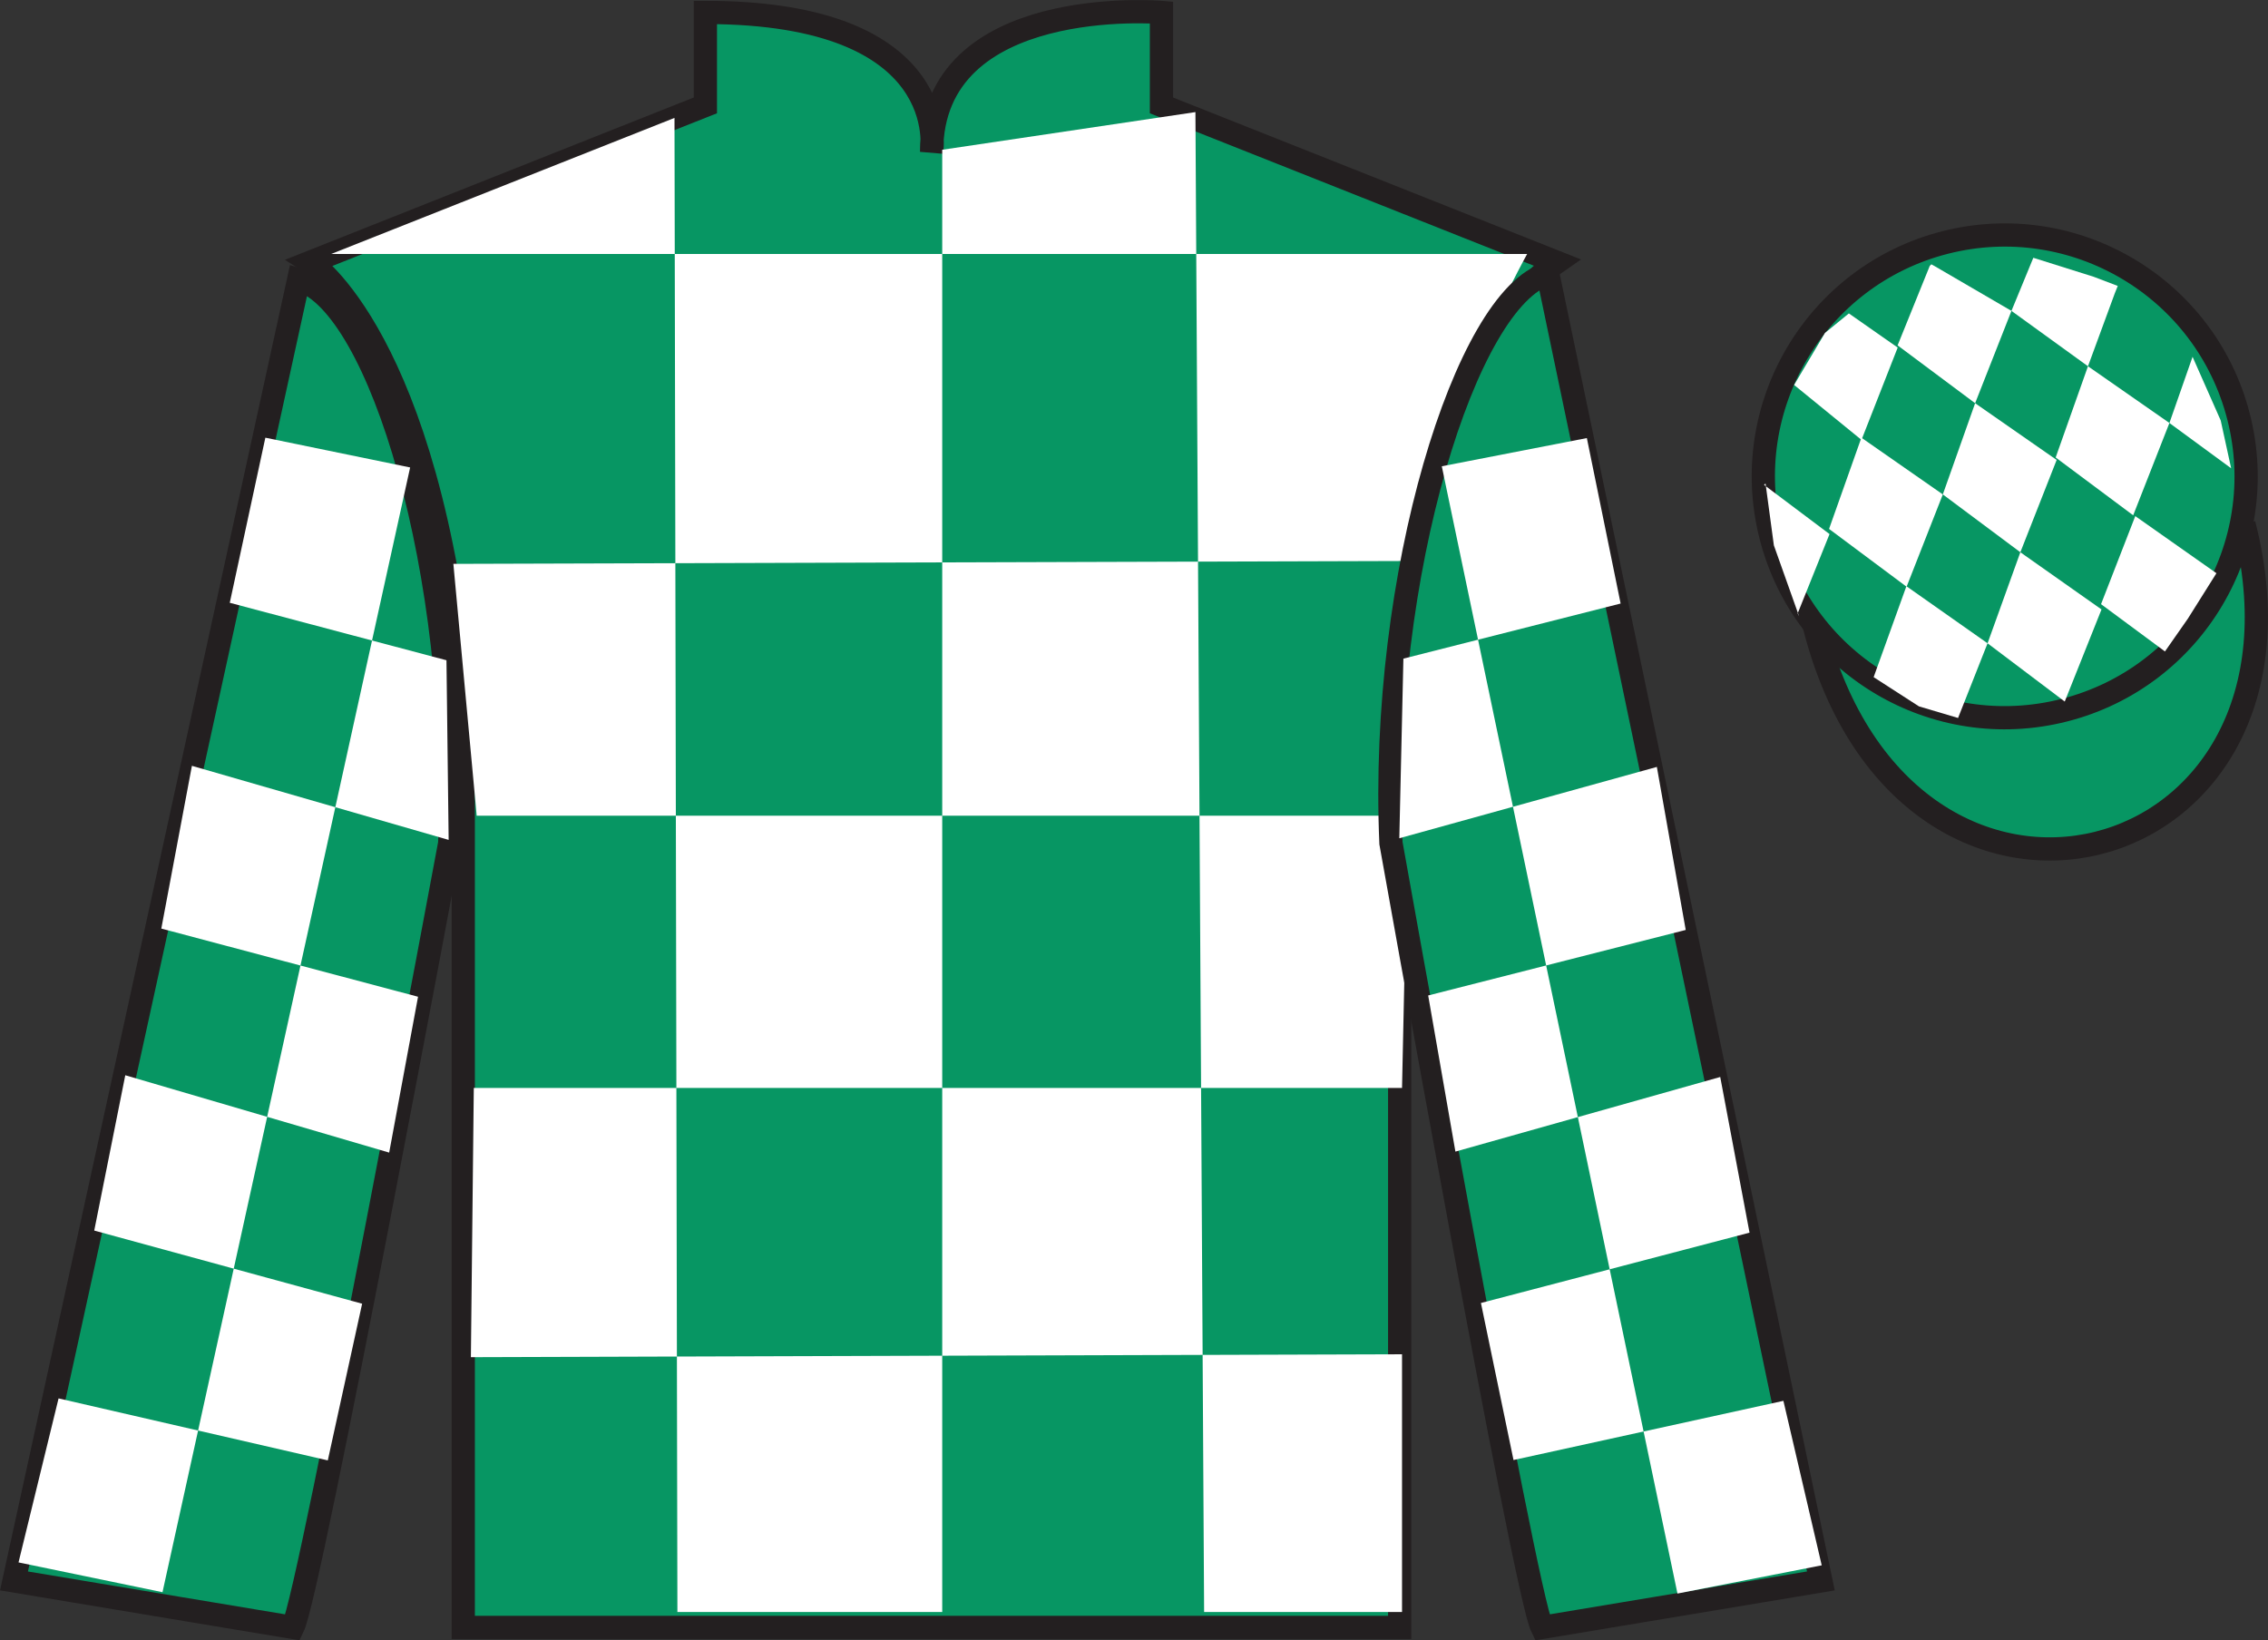<?xml version="1.0" encoding="UTF-8"?>
<svg xmlns="http://www.w3.org/2000/svg" xmlns:xlink="http://www.w3.org/1999/xlink" width="97.59pt" height="70.59pt" viewBox="0 0 97.59 70.59" version="1.1">
<rect x="0" y="0" width="97.59" height="70.59" fill="#333333" stroke="none"/>
<defs>
<clipPath id="clip1">
  <path d="M 0 0.004 L 0 70.59 L 97.59 70.59 L 97.59 0.004 "/>
</clipPath>
</defs>
<g id="surface0">
<g clip-path="url(#clip1)" clip-rule="nonzero">
<path style="fill-rule:nonzero;fill:rgb(3.105%,58.819%,38.753%);fill-opacity:1;stroke-width:10;stroke-linecap:butt;stroke-linejoin:miter;stroke:rgb(13.73%,12.16%,12.549%);stroke-opacity:1;stroke-miterlimit:4;" d="M 780.703 436.447 C 820.391 280.822 1004.336 328.4 965.547 480.392 " transform="matrix(0.1,0,0,-0.1,0,70.59)"/>
<path style=" stroke:none;fill-rule:nonzero;fill:rgb(3.105%,58.819%,38.753%);fill-opacity:1;" d="M 13.352 11.285 C 13.352 11.285 18.434 14.535 19.934 29.871 C 19.934 29.871 19.934 44.871 19.934 70.035 L 60.227 70.035 L 60.227 29.703 C 60.227 29.703 62.02 14.703 66.977 11.285 L 49.977 4.535 L 49.977 0.535 C 49.977 0.535 40.086 -0.297 40.086 6.535 C 40.086 6.535 41.102 0.535 30.352 0.535 L 30.352 4.535 L 13.352 11.285 "/>
<path style="fill:none;stroke-width:10;stroke-linecap:butt;stroke-linejoin:miter;stroke:rgb(13.73%,12.16%,12.549%);stroke-opacity:1;stroke-miterlimit:4;" d="M 133.516 593.048 C 133.516 593.048 184.336 560.548 199.336 407.189 C 199.336 407.189 199.336 257.189 199.336 5.548 L 602.266 5.548 L 602.266 408.869 C 602.266 408.869 620.195 558.869 669.766 593.048 L 499.766 660.548 L 499.766 700.548 C 499.766 700.548 400.859 708.869 400.859 640.548 C 400.859 640.548 411.016 700.548 303.516 700.548 L 303.516 660.548 L 133.516 593.048 Z M 133.516 593.048 " transform="matrix(0.1,0,0,-0.1,0,70.59)"/>
<path style=" stroke:none;fill-rule:nonzero;fill:rgb(100%,100%,100%);fill-opacity:1;" d="M 29.023 5.074 L 29.148 69.371 L 40.543 69.371 L 40.543 6.445 L 51.438 4.824 L 51.812 69.371 L 60.328 69.371 L 60.328 58.281 L 20.262 58.406 L 20.387 46.82 L 60.328 46.82 L 60.578 35.105 L 20.512 35.105 L 19.508 24.266 L 61.078 24.141 C 61.328 18.844 65.711 10.93 65.711 10.93 L 14.25 10.93 L 29.023 5.074 "/>
<path style=" stroke:none;fill-rule:nonzero;fill:rgb(3.105%,58.819%,38.753%);fill-opacity:1;" d="M 12.602 70.035 C 13.352 68.535 19.352 36.285 19.352 36.285 C 19.852 24.785 16.352 13.035 12.852 12.035 L 0.602 68.035 L 12.602 70.035 "/>
<path style="fill:none;stroke-width:10;stroke-linecap:butt;stroke-linejoin:miter;stroke:rgb(13.73%,12.16%,12.549%);stroke-opacity:1;stroke-miterlimit:4;" d="M 126.016 5.548 C 133.516 20.548 193.516 343.048 193.516 343.048 C 198.516 458.048 163.516 575.548 128.516 585.548 L 6.016 25.548 L 126.016 5.548 Z M 126.016 5.548 " transform="matrix(0.1,0,0,-0.1,0,70.59)"/>
<path style=" stroke:none;fill-rule:nonzero;fill:rgb(3.105%,58.819%,38.753%);fill-opacity:1;" d="M 78.352 68.035 L 66.602 11.785 C 63.102 12.785 59.352 24.785 59.852 36.285 C 59.852 36.285 65.602 68.535 66.352 70.035 L 78.352 68.035 "/>
<path style="fill:none;stroke-width:10;stroke-linecap:butt;stroke-linejoin:miter;stroke:rgb(13.73%,12.16%,12.549%);stroke-opacity:1;stroke-miterlimit:4;" d="M 783.516 25.548 L 666.016 588.048 C 631.016 578.048 593.516 458.048 598.516 343.048 C 598.516 343.048 656.016 20.548 663.516 5.548 L 783.516 25.548 Z M 783.516 25.548 " transform="matrix(0.1,0,0,-0.1,0,70.59)"/>
<path style=" stroke:none;fill-rule:nonzero;fill:rgb(3.105%,58.819%,38.753%);fill-opacity:1;" d="M 88.828 30.562 C 94.387 29.145 97.742 23.492 96.324 17.934 C 94.906 12.375 89.25 9.02 83.691 10.438 C 78.137 11.855 74.781 17.512 76.199 23.07 C 77.617 28.625 83.27 31.98 88.828 30.562 "/>
<path style="fill:none;stroke-width:10;stroke-linecap:butt;stroke-linejoin:miter;stroke:rgb(13.73%,12.16%,12.549%);stroke-opacity:1;stroke-miterlimit:4;" d="M 888.281 400.275 C 943.867 414.455 977.422 470.978 963.242 526.564 C 949.062 582.15 892.5 615.705 836.914 601.525 C 781.367 587.345 747.812 530.783 761.992 475.197 C 776.172 419.65 832.695 386.095 888.281 400.275 Z M 888.281 400.275 " transform="matrix(0.1,0,0,-0.1,0,70.59)"/>
<path style=" stroke:none;fill-rule:nonzero;fill:rgb(100%,100%,100%);fill-opacity:1;" d="M 11.418 18.836 L 17.648 20.117 L 6.992 68.52 L 0.797 67.238 L 2.52 60.18 L 14.105 62.848 L 15.582 56.105 L 4.055 52.957 L 5.391 46.273 L 16.746 49.602 L 17.988 42.895 L 6.941 39.961 L 8.258 32.957 L 19.305 36.145 L 19.211 28.414 L 9.887 25.941 L 11.418 18.836 "/>
<path style=" stroke:none;fill-rule:nonzero;fill:rgb(100%,100%,100%);fill-opacity:1;" d="M 68.281 18.852 L 62.039 20.066 L 72.18 68.578 L 78.387 67.363 L 76.738 60.285 L 65.125 62.832 L 63.723 56.074 L 75.281 53.047 L 74.02 46.348 L 62.625 49.559 L 61.453 42.84 L 72.535 40.02 L 71.293 33.004 L 60.211 36.074 L 60.387 28.344 L 69.734 25.973 L 68.281 18.852 "/>
<path style=" stroke:none;fill-rule:nonzero;fill:rgb(100%,100%,100%);fill-opacity:1;" d="M 79.555 13.488 L 78.527 14.328 L 77.199 16.566 L 80.098 18.93 L 81.656 14.957 L 79.555 13.488 "/>
<path style=" stroke:none;fill-rule:nonzero;fill:rgb(100%,100%,100%);fill-opacity:1;" d="M 83.246 11.453 L 83.105 11.375 L 83.035 11.445 L 81.652 14.863 L 84.988 17.352 L 86.551 13.379 L 83.246 11.453 "/>
<path style=" stroke:none;fill-rule:nonzero;fill:rgb(100%,100%,100%);fill-opacity:1;" d="M 90.086 11.91 L 87.492 11.094 L 86.551 13.379 L 89.844 15.762 L 91 12.617 L 91.125 12.305 L 90.086 11.91 "/>
<path style=" stroke:none;fill-rule:nonzero;fill:rgb(100%,100%,100%);fill-opacity:1;" d="M 80.094 18.836 L 78.703 22.762 L 82.039 25.25 L 83.598 21.277 L 80.094 18.836 "/>
<path style=" stroke:none;fill-rule:nonzero;fill:rgb(100%,100%,100%);fill-opacity:1;" d="M 84.988 17.352 L 83.598 21.277 L 86.934 23.766 L 88.496 19.793 L 84.988 17.352 "/>
<path style=" stroke:none;fill-rule:nonzero;fill:rgb(100%,100%,100%);fill-opacity:1;" d="M 89.844 15.762 L 88.453 19.688 L 91.789 22.176 L 93.348 18.203 L 89.844 15.762 "/>
<path style=" stroke:none;fill-rule:nonzero;fill:rgb(100%,100%,100%);fill-opacity:1;" d="M 82.031 25.227 L 80.621 29.141 L 82.57 30.398 L 84.254 30.898 L 85.523 27.684 L 82.031 25.227 "/>
<path style=" stroke:none;fill-rule:nonzero;fill:rgb(100%,100%,100%);fill-opacity:1;" d="M 86.934 23.766 L 85.523 27.684 L 88.844 30.191 L 90.426 26.227 L 86.934 23.766 "/>
<path style=" stroke:none;fill-rule:nonzero;fill:rgb(100%,100%,100%);fill-opacity:1;" d="M 91.879 22.211 L 90.406 26 L 93.156 28.035 L 94.141 26.625 L 95.371 24.668 L 91.879 22.211 "/>
<path style=" stroke:none;fill-rule:nonzero;fill:rgb(100%,100%,100%);fill-opacity:1;" d="M 75.906 20.867 L 75.969 20.805 L 76.328 23.469 L 77.414 26.523 L 77.352 26.398 L 78.723 22.984 L 75.906 20.867 "/>
<path style=" stroke:none;fill-rule:nonzero;fill:rgb(100%,100%,100%);fill-opacity:1;" d="M 94.344 15.355 L 94.344 15.355 L 93.348 18.203 L 96.004 20.152 L 95.555 18.094 L 94.344 15.355 "/>
</g>
</g>
</svg>
